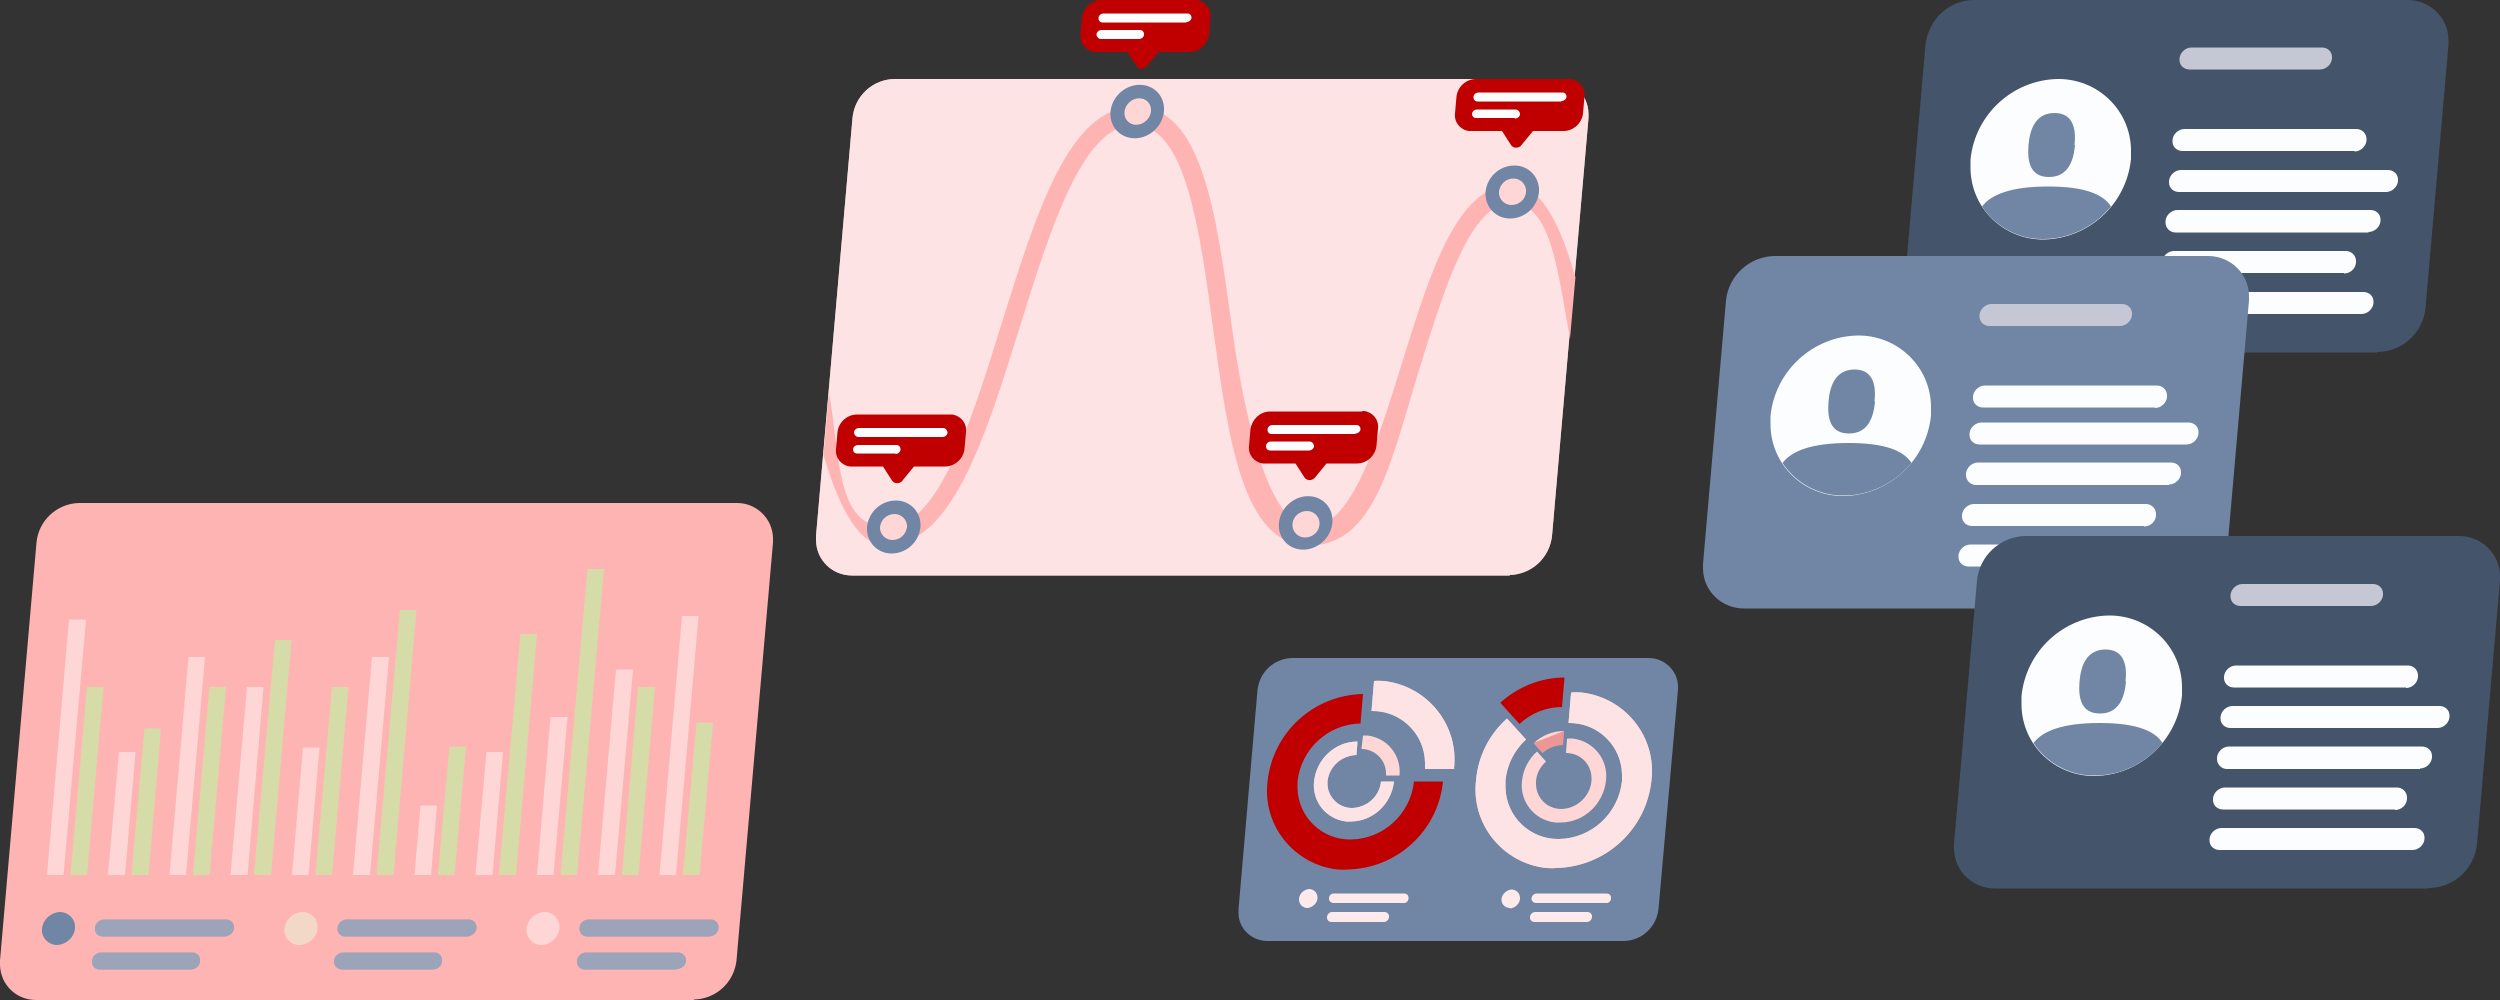 <?xml version="1.0" encoding="UTF-8"?>
<svg id="Ebene_1" xmlns="http://www.w3.org/2000/svg" version="1.1" viewBox="0 0 500 200">
  <rect x="0" y="0" width="500" height="200" fill="#333333" stroke="none"/>
  <!-- Generator: Adobe Illustrator 29.5.1, SVG Export Plug-In . SVG Version: 2.1.0 Build 141)  -->
  <defs>
    <style>
      .st0, .st1 {
        fill: #c00000;
      }

      .st0, .st2, .st3, .st4 {
        isolation: isolate;
      }

      .st0, .st3, .st4 {
        opacity: .3;
      }

      .st5 {
        fill: #ffd6d6;
      }

      .st6 {
        fill: #fcfdff;
      }

      .st7, .st4 {
        fill: #d6dca8;
      }

      .st8 {
        fill: #44546a;
      }

      .st9 {
        fill: #c6c7d5;
      }

      .st2 {
        opacity: .7;
      }

      .st2, .st10, .st3 {
        fill: #fee9eb;
      }

      .st11 {
        fill: #ffb4b4;
      }

      .st12 {
        fill: #7086a4;
      }
    </style>
  </defs>
  <g id="freepik--Charts--inject-150">
    <path class="st12" d="M324.8,188.2h-71.3c-3.2,0-5.8-2.5-5.8-5.6,0-.2,0-.5,0-.7l3.8-43.9c.4-3.6,3.3-6.3,6.9-6.4h71.3c3.2,0,5.8,2.5,5.9,5.6,0,.2,0,.5,0,.7l-3.9,43.9c-.4,3.6-3.3,6.3-6.9,6.4Z"/>
    <path class="st1" d="M282.8,156.3c-.7,6.5-6.1,11.5-12.6,11.6-5.8.1-10.6-4.5-10.7-10.3,0-.4,0-.9,0-1.3.7-6.5,6.1-11.5,12.6-11.6l.5-5.9c-9.9.2-18.1,7.7-19.1,17.6-1,8.7,5.3,16.5,14,17.5.7,0,1.3.1,2,0,9.9-.2,18.1-7.7,19.1-17.6h-5.9Z"/>
    <path class="st5" d="M290.8,153.7c1-8.7-5.3-16.5-14-17.5-.7,0-1.3-.1-2,0l-.5,6c5.8-.1,10.6,4.5,10.7,10.3,0,.4,0,.9,0,1.3h5.9Z"/>
    <path class="st2" d="M290.8,153.7c1-8.7-5.3-16.5-14-17.5-.7,0-1.3-.1-2,0l-.5,6c5.8-.1,10.6,4.5,10.7,10.3,0,.4,0,.9,0,1.3h5.9Z"/>
    <path class="st5" d="M276.2,156.3c-.3,3-2.8,5.2-5.8,5.3-2.6,0-4.8-2.1-4.9-4.7,0-.2,0-.4,0-.6.3-3,2.8-5.2,5.8-5.3l.2-2.7c-4.5,0-8.2,3.5-8.7,8-.4,4,2.4,7.5,6.4,8,.3,0,.6,0,.9,0,4.5,0,8.2-3.5,8.7-8h-2.7Z"/>
    <path class="st2" d="M276.2,156.3c-.3,3-2.8,5.2-5.8,5.3-2.6,0-4.8-2.1-4.9-4.7,0-.2,0-.4,0-.6.3-3,2.8-5.2,5.8-5.3l.2-2.7c-4.5,0-8.2,3.5-8.7,8-.4,4,2.4,7.5,6.4,8,.3,0,.6,0,.9,0,4.5,0,8.2-3.5,8.7-8h-2.7Z"/>
    <path class="st5" d="M279.9,155.1c.4-4-2.4-7.5-6.4-8-.3,0-.6,0-.9,0l-.3,2.7c2.6,0,4.8,2.1,4.9,4.7,0,.2,0,.4,0,.6h2.7Z"/>
    <path class="st5" d="M314.2,138.7l-.5,5.9c5.8-.1,10.6,4.5,10.7,10.3,0,.4,0,.9,0,1.3-.7,6.5-6.1,11.5-12.6,11.6-5.8.1-10.6-4.5-10.7-10.3,0-.5,0-.9,0-1.4.3-3.2,1.8-6.1,4.1-8.2l-3.8-4.2c-3.6,3.2-5.8,7.6-6.2,12.4-1,8.7,5.3,16.5,14,17.5.7,0,1.3.1,2,0,9.9-.2,18.1-7.7,19.1-17.6,1-8.7-5.3-16.5-14-17.5-.7,0-1.3-.1-2,0Z"/>
    <path class="st2" d="M314.2,138.7l-.5,5.9c5.8-.1,10.6,4.5,10.7,10.3,0,.4,0,.9,0,1.3-.7,6.5-6.1,11.5-12.6,11.6-5.8.1-10.6-4.5-10.7-10.3,0-.5,0-.9,0-1.4.3-3.2,1.8-6.1,4.1-8.2l-3.8-4.2c-3.6,3.2-5.8,7.6-6.2,12.4-1,8.7,5.3,16.5,14,17.5.7,0,1.3.1,2,0,9.9-.2,18.1-7.7,19.1-17.6,1-8.7-5.3-16.5-14-17.5-.7,0-1.3-.1-2,0Z"/>
    <path class="st1" d="M300.1,140.6l3.8,4.2c2.3-2.2,5.4-3.4,8.5-3.4h0l.5-5.9h0c-4.8,0-9.4,1.9-12.9,5.1Z"/>
    <path class="st5" d="M313.4,147.8l-.2,2.8c2.8,0,5,2.1,5.1,4.9,0,.2,0,.4,0,.7-.3,3.1-2.9,5.5-6,5.6-2.8,0-5-2.1-5.1-4.9,0-.2,0-.4,0-.7.1-1.5.9-2.9,2-3.9l-1.8-2c-1.7,1.5-2.8,3.7-3,5.9-.5,4.1,2.5,7.9,6.7,8.3.3,0,.7,0,1,0,4.7,0,8.6-3.7,9.1-8.4.5-4.2-2.5-7.9-6.7-8.4-.3,0-.7,0-1,0Z"/>
    <path class="st5" d="M306.7,148.6l1.8,2c1.1-1,2.6-1.6,4.1-1.6h0l.2-2.8h0c-2.3,0-4.5.9-6.1,2.5Z"/>
    <path class="st0" d="M306.7,148.6l1.8,2c1.1-1,2.6-1.6,4.1-1.6h0l.2-2.8h0"/>
    <path class="st10" d="M261.5,181.6h0c-.9,0-1.7-.7-1.7-1.7,0,0,0-.1,0-.2h0c.1-1,1-1.8,2-1.9h0c.9,0,1.7.7,1.7,1.7,0,0,0,.1,0,.2h0c-.1,1-1,1.8-2,1.9Z"/>
    <path class="st10" d="M280.7,180.6h-14c-.5,0-.9-.4-.9-.8,0,0,0,0,0-.1h0c0-.6.4-1,1-1h14c.5,0,.9.3.9.8,0,0,0,.1,0,.2h0c0,.5-.5,1-1,.9Z"/>
    <path class="st10" d="M276.8,184.4h-10.5c-.5,0-.9-.4-.9-.8,0,0,0-.1,0-.2h0c0-.5.5-1,1-1h10.5c.5,0,.9.4.9.8,0,0,0,.1,0,.2h0c0,.5-.5,1-1,1Z"/>
    <path class="st10" d="M302,181.6h0c-.9,0-1.7-.7-1.7-1.6,0,0,0-.1,0-.2h0c.1-1,1-1.8,2-1.9h0c.9,0,1.7.7,1.7,1.7,0,0,0,.1,0,.2h0c-.1,1-1,1.8-2,1.9Z"/>
    <path class="st10" d="M321.2,180.6h-14c-.5,0-.9-.4-.9-.8,0,0,0,0,0-.1h0c0-.5.5-1,1-1h14c.5,0,.9.3.9.8,0,0,0,.1,0,.2h0c0,.5-.5,1-1,.9Z"/>
    <path class="st10" d="M317.4,184.4h-10.5c-.5,0-.9-.4-.9-.8,0,0,0-.1,0-.2h0c0-.5.5-1,1-1h10.5c.5,0,.9.4.9.8,0,0,0,.1,0,.2h0c0,.5-.5,1-1,1Z"/>
  </g>
  <g id="freepik--graphic-2--inject-150">
    <path class="st11" d="M138.8,200H7.2c-3.9,0-7.1-3-7.2-7,0-.3,0-.6,0-.9l7.3-83.6c.4-4.4,4.1-7.8,8.5-7.9h131.6c3.9,0,7.1,3.1,7.2,7,0,.3,0,.6,0,.9l-7.3,83.6c-.5,4.4-4.1,7.7-8.5,7.8Z"/>
    <polygon class="st5" points="12.7 175 9.4 175 13.8 123.9 17.2 123.9 12.7 175"/>
    <polygon class="st7" points="17.4 175 14.1 175 17.4 137.4 20.7 137.4 17.4 175"/>
    <polygon class="st5" points="25 175 21.6 175 23.8 150.4 27.1 150.4 25 175"/>
    <polygon class="st7" points="29.7 175 26.3 175 28.9 145.7 32.2 145.7 29.7 175"/>
    <polygon class="st5" points="37.2 175 33.9 175 37.7 131.4 41 131.4 37.2 175"/>
    <polygon class="st7" points="41.9 175 38.6 175 41.9 137.4 45.2 137.4 41.9 175"/>
    <polygon class="st5" points="49.5 175 46.1 175 49.4 137.4 52.7 137.4 49.5 175"/>
    <polygon class="st7" points="54.2 175 50.8 175 55 128 58.3 128 54.2 175"/>
    <polygon class="st5" points="61.7 175 58.4 175 60.6 149.5 63.9 149.5 61.7 175"/>
    <polygon class="st7" points="66.4 175 63.1 175 66.4 137.4 69.7 137.4 66.4 175"/>
    <polygon class="st5" points="74 175 70.6 175 74.4 131.4 77.8 131.4 74 175"/>
    <polygon class="st7" points="78.7 175 75.3 175 80 122 83.3 122 78.7 175"/>
    <polygon class="st5" points="86.2 175 82.9 175 84.1 161.1 87.4 161.1 86.2 175"/>
    <polygon class="st7" points="90.9 175 87.6 175 89.9 149.3 93.2 149.3 90.9 175"/>
    <polygon class="st5" points="98.5 175 95.1 175 97.3 150.4 100.6 150.4 98.5 175"/>
    <polygon class="st7" points="103.2 175 99.8 175 104.1 126.8 107.4 126.8 103.2 175"/>
    <polygon class="st5" points="110.7 175 107.4 175 110.1 143.4 113.5 143.4 110.7 175"/>
    <polygon class="st7" points="115.4 175 112.1 175 117.5 113.8 120.8 113.8 115.4 175"/>
    <polygon class="st5" points="123 175 119.6 175 123.2 133.9 126.6 133.9 123 175"/>
    <polygon class="st7" points="127.7 175 124.4 175 127.6 137.4 131 137.4 127.7 175"/>
    <polygon class="st5" points="135.2 175 131.9 175 136.4 123.2 139.7 123.2 135.2 175"/>
    <polygon class="st7" points="139.9 175 136.6 175 139.3 144.5 142.6 144.5 139.9 175"/>
    <path class="st12" d="M11.4,189h0c-1.6,0-3-1.3-3-2.9,0-.1,0-.3,0-.4h0c.2-1.8,1.7-3.2,3.6-3.3h0c1.6,0,3,1.3,3,2.9,0,.1,0,.3,0,.4h0c-.2,1.8-1.7,3.2-3.6,3.3Z"/>
    <path class="st12" d="M45,187.3h-24.5c-.8,0-1.5-.6-1.5-1.5,0,0,0-.1,0-.2h0c0-.9.9-1.7,1.8-1.7h24.5c.8,0,1.5.7,1.5,1.5,0,0,0,.1,0,.2h0c0,.9-.9,1.6-1.8,1.7Z"/>
    <path class="st12" d="M38.3,193.9h-18.4c-.8,0-1.5-.6-1.5-1.5,0,0,0-.2,0-.2h0c0-.9.9-1.7,1.8-1.7h18.3c.8,0,1.5.6,1.5,1.5,0,0,0,.1,0,.2h0c0,1-.9,1.7-1.8,1.7Z"/>
    <path class="st3" d="M45,187.3h-24.5c-.8,0-1.5-.6-1.5-1.5,0,0,0-.1,0-.2h0c0-.9.9-1.7,1.8-1.7h24.5c.8,0,1.5.7,1.5,1.5,0,0,0,.1,0,.2h0c0,.9-.9,1.6-1.8,1.7Z"/>
    <path class="st3" d="M38.3,193.9h-18.4c-.8,0-1.5-.6-1.5-1.5,0,0,0-.2,0-.2h0c0-.9.9-1.7,1.8-1.7h18.3c.8,0,1.5.6,1.5,1.5,0,0,0,.1,0,.2h0c0,1-.9,1.7-1.8,1.7Z"/>
    <path class="st5" d="M59.9,189h0c-1.6,0-3-1.3-3-2.9,0-.1,0-.2,0-.4h0c.2-1.8,1.7-3.2,3.6-3.3h0c1.6,0,3,1.3,3,2.9,0,.1,0,.3,0,.4h0c-.2,1.8-1.7,3.2-3.6,3.3Z"/>
    <path class="st4" d="M59.9,189h0c-1.6,0-3-1.3-3-2.9,0-.1,0-.2,0-.4h0c.2-1.8,1.7-3.2,3.6-3.3h0c1.6,0,3,1.3,3,2.9,0,.1,0,.3,0,.4h0c-.2,1.8-1.7,3.2-3.6,3.3Z"/>
    <path class="st12" d="M93.5,187.3h-24.5c-.8,0-1.5-.6-1.5-1.5,0,0,0-.1,0-.2h0c0-.9.9-1.7,1.8-1.7h24.5c.8,0,1.5.7,1.5,1.5,0,0,0,.1,0,.2h0c0,.9-.9,1.6-1.8,1.7Z"/>
    <path class="st12" d="M86.7,193.9h-18.3c-.8,0-1.5-.6-1.6-1.4,0,0,0-.2,0-.3h0c0-.9.9-1.7,1.8-1.7h18.3c.8,0,1.5.6,1.5,1.5,0,0,0,.1,0,.2h0c0,.9-.8,1.7-1.8,1.7Z"/>
    <path class="st3" d="M93.5,187.3h-24.5c-.8,0-1.5-.6-1.5-1.5,0,0,0-.1,0-.2h0c0-.9.9-1.7,1.8-1.7h24.5c.8,0,1.5.7,1.5,1.5,0,0,0,.1,0,.2h0c0,.9-.9,1.6-1.8,1.7Z"/>
    <path class="st3" d="M86.7,193.9h-18.3c-.8,0-1.5-.6-1.6-1.4,0,0,0-.2,0-.3h0c0-.9.9-1.7,1.8-1.7h18.3c.8,0,1.5.6,1.5,1.5,0,0,0,.1,0,.2h0c0,.9-.8,1.7-1.8,1.7Z"/>
    <path class="st5" d="M108.3,189h0c-1.6,0-3-1.3-3-2.9,0-.1,0-.3,0-.4h0c.2-1.8,1.7-3.2,3.6-3.3h0c1.6,0,3,1.3,3,2.9,0,.1,0,.3,0,.4h0c-.2,1.8-1.7,3.2-3.6,3.3Z"/>
    <path class="st12" d="M142,187.3h-24.6c-.8,0-1.5-.6-1.5-1.5,0,0,0-.1,0-.2h0c0-.9.9-1.7,1.8-1.7h24.5c.8,0,1.5.7,1.5,1.5,0,0,0,.1,0,.2h0c0,.9-.8,1.6-1.8,1.7Z"/>
    <path class="st12" d="M135.2,193.9h-18.3c-.8,0-1.5-.6-1.5-1.5,0,0,0-.1,0-.2h0c0-.9.9-1.7,1.8-1.7h18.4c.8,0,1.5.6,1.6,1.4,0,0,0,.1,0,.2h0c0,1-.9,1.7-1.9,1.7Z"/>
    <path class="st3" d="M142,187.3h-24.6c-.8,0-1.5-.6-1.5-1.5,0,0,0-.1,0-.2h0c0-.9.9-1.7,1.8-1.7h24.5c.8,0,1.5.7,1.5,1.5,0,0,0,.1,0,.2h0c0,.9-.8,1.6-1.8,1.7Z"/>
    <path class="st3" d="M135.2,193.9h-18.3c-.8,0-1.5-.6-1.5-1.5,0,0,0-.1,0-.2h0c0-.9.9-1.7,1.8-1.7h18.4c.8,0,1.5.6,1.6,1.4,0,0,0,.1,0,.2h0c0,1-.9,1.7-1.9,1.7Z"/>
  </g>
  <g id="freepik--Information--inject-150">
    <path class="st8" d="M475.4,70.5h-86.7c-4.4,0-8.1-3.4-8.2-7.9,0-.3,0-.7,0-1l4.6-52.7C385.7,3.9,389.8,0,394.8,0h86.7c4.4,0,8.1,3.4,8.2,7.9,0,.3,0,.7,0,1l-4.6,52.7c-.5,5-4.7,8.8-9.7,8.8Z"/>
    <path class="st6" d="M426.2,31.8c-.9,9-8.4,15.9-17.4,16.1-8,.1-14.6-6.2-14.7-14.2,0-.6,0-1.2,0-1.8.9-9,8.4-15.9,17.4-16.1,8-.1,14.6,6.2,14.7,14.2,0,.6,0,1.2,0,1.8Z"/>
    <path class="st12" d="M415,29c-.3,3.5-1.6,6.4-5.2,6.4s-4.4-2.8-4.1-6.4,1.7-6.4,5.2-6.4,4.4,2.8,4,6.4Z"/>
    <path class="st12" d="M409.6,37.3c-7.4,0-11.4,1.6-13.2,4,2.7,4.1,7.4,6.6,12.3,6.5,5.2,0,10.2-2.5,13.5-6.5-1.5-2.4-5.2-4-12.5-4Z"/>
    <path class="st9" d="M464,13.9h-26.1c-1.1,0-2-.8-2-1.9,0,0,0-.2,0-.3h0c.1-1.2,1.2-2.2,2.4-2.2h26.1c1.1,0,2,.8,2,1.9,0,0,0,.2,0,.3h0c-.1,1.2-1.2,2.2-2.4,2.2Z"/>
    <path class="st6" d="M470.9,30.2h-34.4c-1.1,0-2-.8-2-1.9,0,0,0-.2,0-.3h0c.1-1.2,1.2-2.2,2.4-2.2h34.4c1.1,0,2,.9,2,2,0,0,0,.2,0,.3h0c-.1,1.2-1.2,2.2-2.4,2.2Z"/>
    <path class="st6" d="M477.2,38.4h-41.4c-1.1,0-2-.8-2-1.9,0,0,0-.2,0-.3h0c.1-1.2,1.2-2.2,2.4-2.2h41.4c1.1,0,2,.8,2,1.9,0,0,0,.2,0,.3h0c-.1,1.2-1.2,2.2-2.4,2.2Z"/>
    <path class="st6" d="M473.7,46.5h-38.6c-1.1,0-2-.9-2-2,0,0,0-.2,0-.3h0c.1-1.2,1.2-2.2,2.4-2.2h38.6c1.1,0,2,.8,2,1.9,0,0,0,.2,0,.3h0c-.1,1.2-1.2,2.2-2.4,2.2Z"/>
    <path class="st6" d="M468.8,54.6h-34.4c-1.1,0-2-.8-2-1.9,0,0,0-.2,0-.3h0c.1-1.2,1.2-2.2,2.4-2.2h34.4c1.1,0,2,.9,2,2,0,0,0,.2,0,.3h0c-.1,1.3-1.2,2.2-2.4,2.2Z"/>
    <path class="st6" d="M472.3,62.8h-38.6c-1.1,0-2-.8-2-1.9,0,0,0-.2,0-.3h0c.1-1.2,1.2-2.2,2.4-2.2h38.6c1.1,0,2,.8,2,1.9,0,0,0,.2,0,.3h0c-.1,1.2-1.2,2.2-2.4,2.2Z"/>
  </g>
  <g id="freepik--Information--inject-1501" data-name="freepik--Information--inject-150">
    <path class="st12" d="M435.5,121.7h-86.7c-4.4,0-8.1-3.4-8.2-7.9,0-.3,0-.7,0-1l4.6-52.7c.5-5,4.7-8.8,9.7-8.9h86.7c4.4,0,8.1,3.4,8.2,7.9,0,.3,0,.7,0,1l-4.6,52.7c-.5,5-4.7,8.8-9.7,8.8Z"/>
    <path class="st6" d="M386.2,83.1c-.9,9-8.4,15.9-17.4,16.1-8,.1-14.6-6.2-14.7-14.2,0-.6,0-1.2,0-1.8.9-9,8.4-15.9,17.4-16.1,8-.1,14.6,6.2,14.7,14.2,0,.6,0,1.2,0,1.8Z"/>
    <path class="st12" d="M375,80.3c-.3,3.5-1.6,6.4-5.2,6.4s-4.4-2.8-4.1-6.4,1.7-6.4,5.2-6.4,4.4,2.8,4,6.4Z"/>
    <path class="st12" d="M369.7,88.6c-7.4,0-11.4,1.6-13.2,4,2.7,4.1,7.4,6.6,12.3,6.5,5.2,0,10.2-2.5,13.5-6.5-1.5-2.4-5.2-4-12.5-4Z"/>
    <path class="st9" d="M424,65.2h-26.1c-1.1,0-2-.8-2-1.9,0,0,0-.2,0-.3h0c.1-1.2,1.2-2.2,2.4-2.2h26.1c1.1,0,2,.8,2,1.9,0,0,0,.2,0,.3h0c-.1,1.2-1.2,2.2-2.4,2.2Z"/>
    <path class="st6" d="M431,81.5h-34.4c-1.1,0-2-.8-2-1.9,0,0,0-.2,0-.3h0c.1-1.2,1.2-2.2,2.4-2.2h34.4c1.1,0,2,.9,2,2,0,0,0,.2,0,.3h0c-.1,1.2-1.2,2.2-2.4,2.2Z"/>
    <path class="st6" d="M437.3,88.9h-41.4c-1.1,0-2-.8-2-1.9,0,0,0-.2,0-.3h0c.1-1.2,1.2-2.2,2.4-2.2h41.4c1.1,0,2,.8,2,1.9,0,0,0,.2,0,.3h0c-.1,1.2-1.2,2.2-2.4,2.2Z"/>
    <path class="st6" d="M433.8,97h-38.6c-1.1,0-2-.9-2-2,0,0,0-.2,0-.3h0c.1-1.2,1.2-2.2,2.4-2.2h38.6c1.1,0,2,.8,2,1.9,0,0,0,.2,0,.3h0c-.1,1.2-1.2,2.2-2.4,2.2Z"/>
    <path class="st6" d="M428.8,105.2h-34.4c-1.1,0-2-.8-2-1.9,0,0,0-.2,0-.3h0c.1-1.2,1.2-2.2,2.4-2.2h34.4c1.1,0,2,.9,2,2,0,0,0,.2,0,.3h0c-.1,1.3-1.2,2.2-2.4,2.2Z"/>
    <path class="st6" d="M432.3,113.3h-38.6c-1.1,0-2-.8-2-1.9,0,0,0-.2,0-.3h0c.1-1.2,1.2-2.2,2.4-2.2h38.6c1.1,0,2,.8,2,1.9,0,0,0,.2,0,.3h0c-.1,1.2-1.2,2.2-2.4,2.2Z"/>
  </g>
  <g id="freepik--Information--inject-1502" data-name="freepik--Information--inject-150">
    <path class="st8" d="M485.7,177.7h-86.7c-4.4,0-8.1-3.4-8.2-7.9,0-.3,0-.7,0-1l4.6-52.7c.5-5,4.7-8.8,9.7-8.9h86.7c4.4,0,8.1,3.4,8.2,7.9,0,.3,0,.7,0,1l-4.6,52.7c-.5,5-4.7,8.8-9.7,8.8Z"/>
    <path class="st6" d="M436.4,139.1c-.9,9-8.4,15.9-17.4,16.1-8,.1-14.6-6.2-14.7-14.2,0-.6,0-1.2,0-1.8.9-9,8.4-15.9,17.4-16.1,8-.1,14.6,6.2,14.7,14.2,0,.6,0,1.2,0,1.8Z"/>
    <path class="st12" d="M425.2,136.3c-.3,3.5-1.6,6.4-5.2,6.4s-4.4-2.8-4.1-6.4,1.7-6.4,5.2-6.4,4.4,2.8,4,6.4Z"/>
    <path class="st12" d="M419.9,144.6c-7.4,0-11.4,1.6-13.2,4,2.7,4.1,7.4,6.6,12.3,6.5,5.2,0,10.2-2.5,13.5-6.5-1.5-2.4-5.2-4-12.5-4Z"/>
    <path class="st9" d="M474.2,121.2h-26.1c-1.1,0-2-.8-2-1.9,0,0,0-.2,0-.3h0c.1-1.2,1.2-2.2,2.4-2.2h26.1c1.1,0,2,.8,2,1.9,0,0,0,.2,0,.3h0c-.1,1.2-1.2,2.2-2.4,2.2Z"/>
    <path class="st6" d="M481.2,137.5h-34.4c-1.1,0-2-.8-2-1.9,0,0,0-.2,0-.3h0c.1-1.2,1.2-2.2,2.4-2.2h34.4c1.1,0,2,.9,2,2,0,0,0,.2,0,.3h0c-.1,1.2-1.2,2.2-2.4,2.2Z"/>
    <path class="st6" d="M487.5,145.6h-41.4c-1.1,0-2-.8-2-1.9,0,0,0-.2,0-.3h0c.1-1.2,1.2-2.2,2.4-2.2h41.4c1.1,0,2,.8,2,1.9,0,0,0,.2,0,.3h0c-.1,1.2-1.2,2.2-2.4,2.2Z"/>
    <path class="st6" d="M484,153.8h-38.6c-1.1,0-2-.9-2-2,0,0,0-.2,0-.3h0c.1-1.2,1.2-2.2,2.4-2.2h38.6c1.1,0,2,.8,2,1.9,0,0,0,.2,0,.3h0c-.1,1.2-1.2,2.2-2.4,2.2Z"/>
    <path class="st6" d="M479,161.9h-34.4c-1.1,0-2-.8-2-1.9,0,0,0-.2,0-.3h0c.1-1.2,1.2-2.2,2.4-2.2h34.4c1.1,0,2,.9,2,2,0,0,0,.2,0,.3h0c-.1,1.3-1.2,2.2-2.4,2.2Z"/>
    <path class="st6" d="M482.5,170h-38.6c-1.1,0-2-.8-2-1.9,0,0,0-.2,0-.3h0c.1-1.2,1.2-2.2,2.4-2.2h38.6c1.1,0,2,.8,2,1.9,0,0,0,.2,0,.3h0c-.1,1.2-1.2,2.2-2.4,2.2Z"/>
  </g>
  <g id="freepik--graphic-1--inject-150">
    <path class="st5" d="M302,115.1h-131.6c-3.9,0-7.1-3-7.2-7,0-.3,0-.6,0-.9l7.3-83.6c.4-4.4,4.1-7.8,8.5-7.8h131.5c3.9,0,7.1,3,7.2,6.9,0,.3,0,.6,0,.9l-7.3,83.6c-.5,4.4-4.1,7.7-8.5,7.8Z"/>
    <path class="st2" d="M302,115.1h-131.6c-3.9,0-7.1-3-7.2-7,0-.3,0-.6,0-.9l7.3-83.6c.4-4.4,4.1-7.8,8.5-7.8h131.5c3.9,0,7.1,3,7.2,6.9,0,.3,0,.6,0,.9l-7.3,83.6c-.5,4.4-4.1,7.7-8.5,7.8Z"/>
    <path class="st11" d="M315,55.3c-2.5-9.2-6.6-18.4-12.4-18.4-11.1,0-16.5,17.3-22.2,35.7-5,16.1-10.2,32.8-18.3,32.8s-13.1-20.6-15.8-40.6c-3.1-22.3-5.9-43.5-19.2-43.5s-19.8,21.1-26.8,43.5c-6.2,19.9-12.6,40.6-22.9,40.6s-9.3-14.2-11.6-26.8l-1.1,12.3c2.6,9.1,6.6,18.2,12.4,18.2,13.2,0,19.8-21.1,26.8-43.5,6.2-19.9,12.6-40.6,22.9-40.6s13.1,20.6,15.8,40.6c3.1,22.3,5.9,43.5,19.2,43.5s16.5-17.3,22.2-35.7c5-16.1,10.2-32.8,18.3-32.8s9.3,14.4,11.7,27.1l1.1-12.4Z"/>
    <ellipse class="st12" cx="227.6" cy="22.5" rx="5.6" ry="5.1" transform="translate(47.6 163.6) rotate(-43.8)"/>
    <ellipse class="st5" cx="227.6" cy="22.5" rx="2.8" ry="2.5" transform="translate(47.7 163.6) rotate(-43.8)"/>
    <path class="st1" d="M238.8,0h-18.5c-2,0-3.7,1.6-3.9,3.5l-.3,3.4c-.2,1.8,1.1,3.3,2.8,3.5.1,0,.3,0,.4,0h6.2l1.8,2.8c.4.6,1.2.7,1.8.3.1,0,.2-.2.3-.3l2.3-2.8h6.2c2,0,3.6-1.6,3.9-3.5l.3-3.4c.2-1.8-1.1-3.3-2.8-3.5-.2,0-.3,0-.5,0Z"/>
    <path class="st6" d="M237.3,4.5h-16.8c-.5,0-.8-.4-.8-.8,0,0,0,0,0-.1h0c0-.5.5-.9,1-.9h16.8c.5,0,.8.4.8.8,0,0,0,0,0,0h0c0,.5-.5.9-1,.9Z"/>
    <path class="st6" d="M227.9,7.8h-7.7c-.5,0-.8-.4-.9-.8,0,0,0,0,0-.1h0c0-.5.5-.9,1-.9h7.7c.5,0,.8.4.8.8,0,0,0,0,0,.1h0c0,.5-.5.9-1,.9Z"/>
    <ellipse class="st12" cx="261.3" cy="104.8" rx="5.6" ry="5.1" transform="translate(0 209.8) rotate(-43.8)"/>
    <path class="st5" d="M263.9,104.9c-.1,1.5-1.4,2.6-2.9,2.6-1.3,0-2.4-1-2.5-2.3,0-.1,0-.3,0-.4.1-1.5,1.4-2.6,2.9-2.6,1.3,0,2.4,1,2.5,2.3,0,.1,0,.3,0,.4Z"/>
    <path class="st1" d="M272.5,82.3h-18.5c-2,0-3.6,1.6-3.9,3.5l-.3,3.4c-.2,1.8,1.1,3.3,2.8,3.5.1,0,.3,0,.4,0h6.1l1.8,2.8c.4.6,1.3.7,1.9.2,0,0,.2-.2.2-.2l2.3-2.8h6.1c2,0,3.7-1.6,3.9-3.6l.3-3.4c.2-1.8-1.1-3.3-2.8-3.5-.1,0-.3,0-.4,0Z"/>
    <path class="st6" d="M271.1,86.8h-16.8c-.5,0-.8-.4-.8-.8,0,0,0,0,0-.1h0c0-.5.5-.9,1-.9h16.8c.5,0,.8.4.8.8,0,0,0,0,0,0h0c0,.5-.5.9-1,.9Z"/>
    <path class="st6" d="M261.7,90.1h-7.7c-.5,0-.8-.4-.8-.8,0,0,0,0,0-.1h0c0-.5.5-.9,1-.9h7.7c.5,0,.8.4.9.8,0,0,0,0,0,.1h0c0,.5-.5.9-1,.9Z"/>
    <path class="st12" d="M307.8,38.4c-.3,3-2.8,5.3-5.8,5.3-2.7,0-4.8-2.1-4.9-4.7,0-.2,0-.4,0-.6.3-3,2.8-5.3,5.8-5.3,2.7,0,4.8,2.1,4.9,4.7,0,.2,0,.4,0,.6Z"/>
    <path class="st5" d="M305.2,38.4c-.1,1.5-1.4,2.6-2.9,2.6-1.3,0-2.4-1-2.5-2.3,0-.1,0-.3,0-.4.2-1.5,1.4-2.6,2.9-2.6,1.3,0,2.4,1,2.5,2.3,0,.1,0,.2,0,.4Z"/>
    <path class="st1" d="M313.7,15.8h-18.5c-2,0-3.7,1.6-3.9,3.5l-.3,3.4c-.2,1.8,1.1,3.3,2.8,3.5.1,0,.3,0,.4,0h6.2l1.8,2.8c.4.6,1.2.7,1.8.3.1,0,.2-.2.3-.3l2.3-2.8h6.1c2,0,3.7-1.6,3.9-3.5l.3-3.4c.2-1.8-1.1-3.3-2.8-3.5-.1,0-.3,0-.4,0Z"/>
    <path class="st6" d="M312.3,20.3h-16.8c-.5,0-.8-.4-.8-.8,0,0,0,0,0-.1h0c0-.5.5-.9,1-.9h16.8c.5,0,.8.4.8.8,0,0,0,0,0,0h0c0,.5-.5.9-1,.9Z"/>
    <path class="st6" d="M302.9,23.6h-7.7c-.5,0-.8-.4-.8-.8,0,0,0,0,0,0h0c0-.5.5-.9,1-.9h7.7c.5,0,.8.4.9.8,0,0,0,0,0,.1h0c0,.5-.5.9-1,.9Z"/>
    <path class="st12" d="M184.1,105.4c-.3,3-2.8,5.3-5.8,5.3-2.7,0-4.8-2.1-4.9-4.7,0-.2,0-.4,0-.6.3-3,2.8-5.3,5.8-5.3,2.7,0,4.8,2.1,4.9,4.7,0,.2,0,.4,0,.6Z"/>
    <path class="st5" d="M181.4,105.4c-.2,1.5-1.4,2.6-2.9,2.6-1.3,0-2.4-1-2.5-2.3,0-.1,0-.2,0-.3.2-1.5,1.4-2.6,2.9-2.6,1.3,0,2.4,1,2.5,2.3,0,.1,0,.2,0,.3Z"/>
    <path class="st1" d="M189.9,82.9h-18.5c-2,0-3.7,1.6-3.9,3.5l-.3,3.4c-.2,1.8,1.1,3.3,2.8,3.5.1,0,.3,0,.4,0h6.2l1.8,2.8c.4.6,1.2.7,1.8.3.1,0,.2-.2.3-.3l2.3-2.8h6.2c2,0,3.7-1.6,3.9-3.5l.3-3.4c.2-1.8-1.1-3.3-2.8-3.5-.2,0-.4,0-.5,0Z"/>
    <path class="st6" d="M188.5,87.4h-16.8c-.5,0-.8-.4-.9-.8,0,0,0,0,0-.1h0c0-.5.5-.9,1-.9h16.8c.5,0,.8.4.9.8,0,0,0,0,0,.1h0c0,.5-.5.9-1,.9Z"/>
    <path class="st6" d="M179.1,90.7h-7.7c-.5,0-.8-.4-.8-.8,0,0,0,0,0,0h0c0-.5.5-.9,1-.9h7.7c.5,0,.8.4.8.8,0,0,0,0,0,.1h0c0,.5-.5.9-1,.9Z"/>
  </g>
</svg>